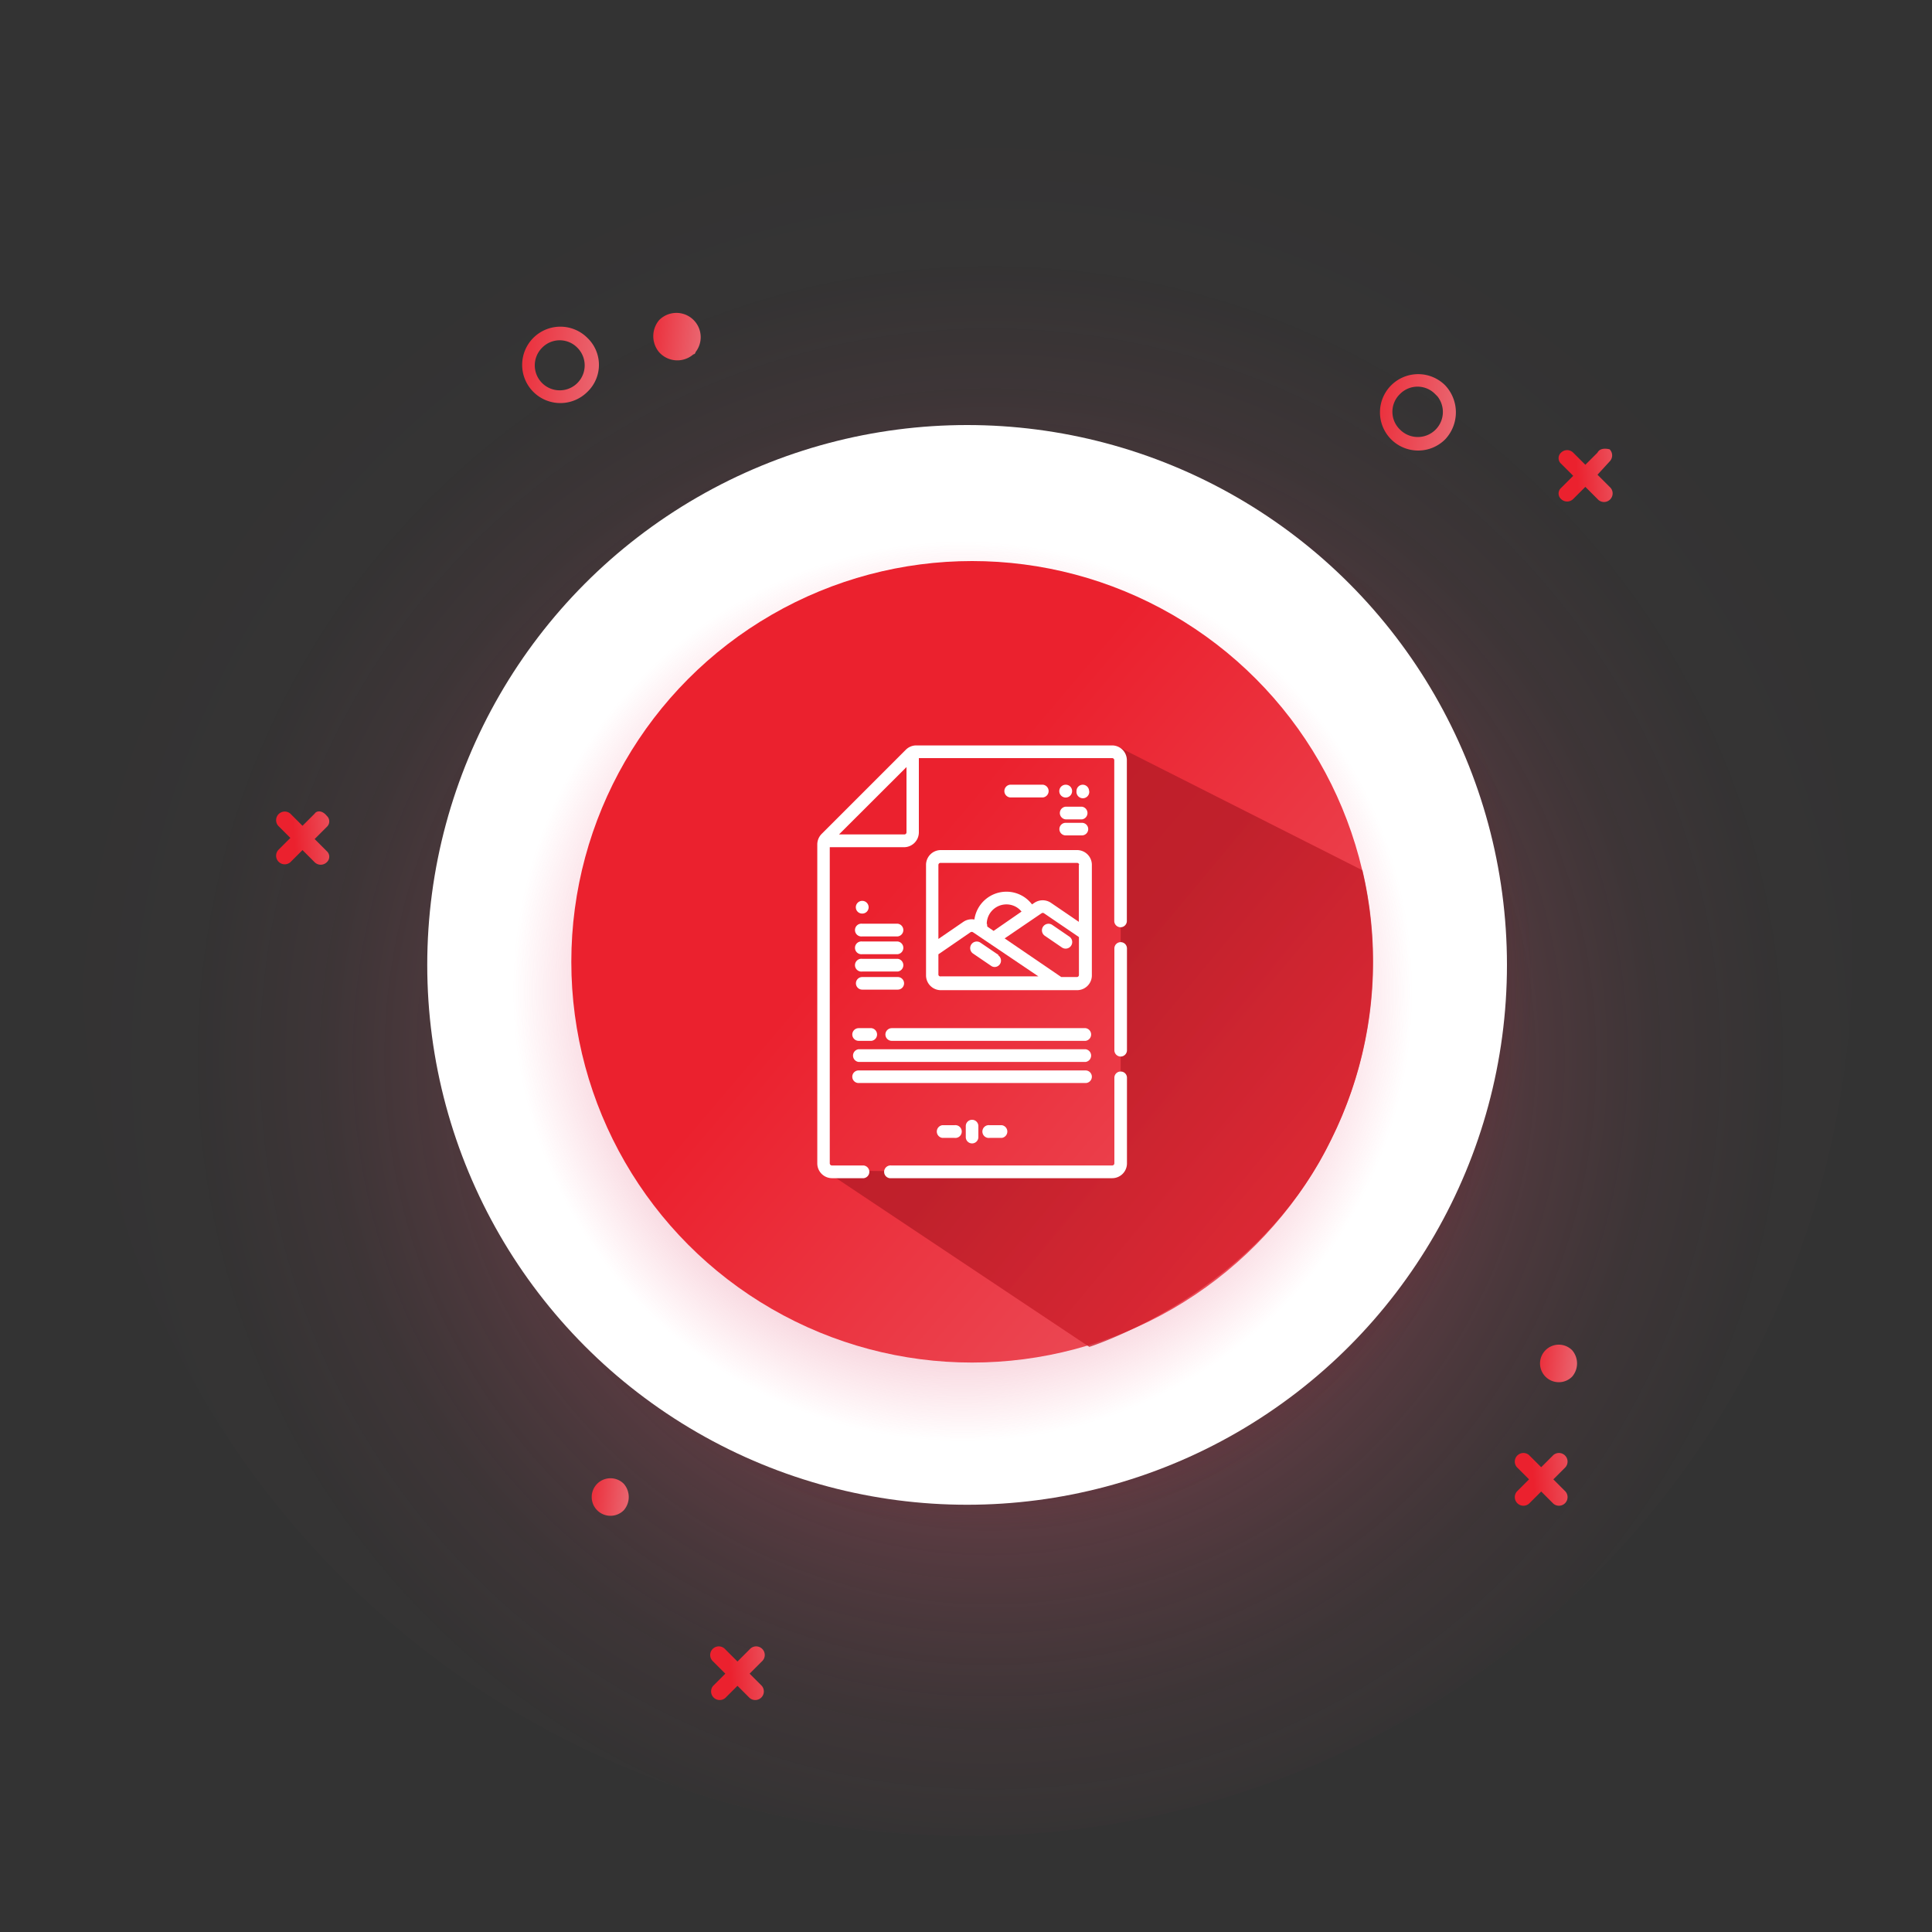 <?xml version="1.0" encoding="UTF-8"?> <svg xmlns="http://www.w3.org/2000/svg" xmlns:xlink="http://www.w3.org/1999/xlink" id="Capa_1" data-name="Capa 1" viewBox="0 0 175 175"><rect x="0" y="0" width="175" height="175" fill="#333333" stroke="none"/><defs><style>.cls-1{fill:url(#Dégradé_sans_nom);}.cls-2{opacity:0.5;fill:url(#Dégradé_sans_nom_2);}.cls-15,.cls-2{isolation:isolate;}.cls-3{fill:#fff;}.cls-4{fill:url(#Dégradé_sans_nom_3);}.cls-5{fill:url(#Dégradé_sans_nom_4);}.cls-6{fill:url(#Dégradé_sans_nom_5);}.cls-7{fill:url(#Dégradé_sans_nom_6);}.cls-8{fill:url(#Dégradé_sans_nom_7);}.cls-9{fill:url(#Dégradé_sans_nom_8);}.cls-10{fill:url(#Dégradé_sans_nom_9);}.cls-11{fill:url(#Dégradé_sans_nom_10);}.cls-12{fill:url(#Dégradé_sans_nom_11);}.cls-13{fill:url(#Dégradé_sans_nom_12);}.cls-14{fill:url(#Dégradé_sans_nom_13);}.cls-15{opacity:0.8;fill:url(#Dégradé_sans_nom_14);}</style><radialGradient id="Dégradé_sans_nom" cx="89.7" cy="-59.91" r="85.19" gradientTransform="translate(0 155.83)" gradientUnits="userSpaceOnUse"><stop offset="0" stop-color="#fc5c7d"></stop><stop offset="0.06" stop-color="#fc5c7d" stop-opacity="0.87"></stop><stop offset="0.16" stop-color="#fc5c7d" stop-opacity="0.67"></stop><stop offset="0.26" stop-color="#fc5c7d" stop-opacity="0.49"></stop><stop offset="0.36" stop-color="#fc5c7d" stop-opacity="0.34"></stop><stop offset="0.47" stop-color="#fc5c7d" stop-opacity="0.21"></stop><stop offset="0.59" stop-color="#fc5c7d" stop-opacity="0.12"></stop><stop offset="0.71" stop-color="#fc5c7d" stop-opacity="0.05"></stop><stop offset="0.84" stop-color="#fc5c7d" stop-opacity="0.01"></stop><stop offset="1" stop-color="#fc5c7d" stop-opacity="0"></stop></radialGradient><radialGradient id="Dégradé_sans_nom_2" cx="89.26" cy="-67.13" r="55.32" gradientTransform="translate(0 155.83)" gradientUnits="userSpaceOnUse"><stop offset="0.18" stop-color="#7f141f"></stop><stop offset="0.35" stop-color="#7f141f" stop-opacity="0.98"></stop><stop offset="0.47" stop-color="#7f141f" stop-opacity="0.9"></stop><stop offset="0.58" stop-color="#7f141f" stop-opacity="0.78"></stop><stop offset="0.69" stop-color="#7f141f" stop-opacity="0.6"></stop><stop offset="0.78" stop-color="#7f141f" stop-opacity="0.37"></stop><stop offset="0.87" stop-color="#7f141f" stop-opacity="0.09"></stop><stop offset="0.9" stop-color="#7f141f" stop-opacity="0"></stop></radialGradient><radialGradient id="Dégradé_sans_nom_3" cx="87.2" cy="-66.03" r="43.83" gradientTransform="translate(0 155.83)" gradientUnits="userSpaceOnUse"><stop offset="0" stop-color="#805c7d"></stop><stop offset="0.13" stop-color="#885c7d" stop-opacity="0.94"></stop><stop offset="0.33" stop-color="#9e5c7d" stop-opacity="0.76"></stop><stop offset="0.59" stop-color="#c25c7d" stop-opacity="0.47"></stop><stop offset="0.88" stop-color="#f35c7d" stop-opacity="0.07"></stop><stop offset="0.93" stop-color="#fc5c7d" stop-opacity="0"></stop></radialGradient><linearGradient id="Dégradé_sans_nom_4" x1="80.5" y1="-75.12" x2="167.37" y2="-1.42" gradientTransform="translate(0 155.83)" gradientUnits="userSpaceOnUse"><stop offset="0" stop-color="#eb212e"></stop><stop offset="1" stop-color="#ea8b94"></stop></linearGradient><linearGradient id="Dégradé_sans_nom_5" x1="-266.64" y1="-306.17" x2="-260.59" y2="-301.03" gradientTransform="translate(471.2 179.6) rotate(-45)" xlink:href="#Dégradé_sans_nom_4"></linearGradient><linearGradient id="Dégradé_sans_nom_6" x1="-135.71" y1="-328.66" x2="-129.65" y2="-323.53" gradientTransform="translate(471.2 179.6) rotate(-45)" xlink:href="#Dégradé_sans_nom_4"></linearGradient><linearGradient id="Dégradé_sans_nom_7" x1="-202.78" y1="-267.19" x2="-196.73" y2="-262.06" gradientTransform="translate(471.2 179.6) rotate(-45)" xlink:href="#Dégradé_sans_nom_4"></linearGradient><linearGradient id="Dégradé_sans_nom_8" x1="-241.05" y1="-387.63" x2="-235" y2="-382.5" gradientTransform="translate(471.2 179.6) rotate(-45)" xlink:href="#Dégradé_sans_nom_4"></linearGradient><linearGradient id="Dégradé_sans_nom_9" x1="-145.3" y1="-347.32" x2="-136.52" y2="-336.45" gradientTransform="translate(471.2 179.6) rotate(-45)" xlink:href="#Dégradé_sans_nom_4"></linearGradient><linearGradient id="Dégradé_sans_nom_10" x1="-197.15" y1="-405.24" x2="-188.37" y2="-394.36" gradientTransform="translate(471.2 179.6) rotate(-45)" xlink:href="#Dégradé_sans_nom_4"></linearGradient><linearGradient id="Dégradé_sans_nom_11" x1="-186.56" y1="-398.03" x2="-181.05" y2="-391.2" gradientTransform="translate(471.2 179.6) rotate(-45)" xlink:href="#Dégradé_sans_nom_4"></linearGradient><linearGradient id="Dégradé_sans_nom_12" x1="-264.64" y1="-327.27" x2="-260.45" y2="-322.08" gradientTransform="translate(471.2 179.6) rotate(-45)" xlink:href="#Dégradé_sans_nom_4"></linearGradient><linearGradient id="Dégradé_sans_nom_13" x1="-195.34" y1="-275.08" x2="-191.15" y2="-269.88" gradientTransform="translate(471.2 179.6) rotate(-45)" xlink:href="#Dégradé_sans_nom_4"></linearGradient><linearGradient id="Dégradé_sans_nom_14" x1="129.06" y1="-38.84" x2="97.88" y2="-64.35" gradientTransform="translate(0 155.83)" gradientUnits="userSpaceOnUse"><stop offset="0" stop-color="#eb212e"></stop><stop offset="1" stop-color="#b51c27"></stop></linearGradient></defs><title>icon-post-category</title><circle class="cls-1" cx="87.6" cy="86.1" r="80.2"></circle><circle class="cls-2" cx="90.2" cy="88.7" r="52.2"></circle><circle class="cls-3" cx="87.6" cy="87.4" r="48.9"></circle><circle class="cls-4" cx="87.6" cy="87.4" r="45.4"></circle><circle class="cls-5" cx="88.05" cy="87.12" r="36.3"></circle><g id="groupe-ronds"><path class="cls-6" d="M67.9,149.4l-1.1,1.1-1.1-1.1a.78.78,0,1,0-1.1,1.1l1.1,1.1-1.1,1.1a.78.78,0,0,0,1.1,1.1h0l1.1-1.1,1.1,1.1a.78.78,0,0,0,1.1-1.1l-1.1-1.1,1.1-1.1a.78.78,0,1,0-1.1-1.1Z"></path><path class="cls-7" d="M144.7,41l-1.1,1.1L142.5,41a.78.78,0,0,0-1.1,0,.67.67,0,0,0,0,1h0l1.1,1.1-1.1,1.1a.67.67,0,0,0,0,1h0a.78.78,0,0,0,1.1,0l1.1-1.1,1.1,1.1a.78.78,0,1,0,1.1-1.1h0L144.7,43l1.1-1.2a.78.78,0,0,0,0-1.1c-.4-.1-.9-.1-1.1.3Z"></path><path class="cls-8" d="M140.7,131.8l-1.1,1.1-1.1-1.1a.78.78,0,0,0-1.1,1.1l1.1,1.1-1.1,1.1a.78.78,0,0,0,1.1,1.1l1.1-1.1,1.1,1.1a.78.78,0,0,0,1.1-1.1l-1.1-1.1,1.1-1.1a.78.78,0,0,0-1.1-1.1Z"></path><path class="cls-9" d="M28.5,73.7l-1.1,1.1-1.1-1.1a.78.78,0,0,0-1.1,1.1l1.1,1.1L25.2,77a.78.78,0,0,0,1.1,1.1L27.4,77l1.1,1.1a.78.78,0,0,0,1.1,0,.67.67,0,0,0,0-1h0L28.5,76l1.1-1.1a.67.67,0,0,0,0-1h0C29.2,73.4,28.7,73.4,28.5,73.7Z"></path><path class="cls-10" d="M130.9,39.8a3.46,3.46,0,1,1,0-4.9h0A3.57,3.57,0,0,1,130.9,39.8Zm-4.1-4.1a2.23,2.23,0,0,0,0,3.2,2.27,2.27,0,0,0,3.4-3l-.2-.2A2.23,2.23,0,0,0,126.8,35.7Z"></path><path class="cls-11" d="M53.2,35.5a3.46,3.46,0,1,1,0-4.9,3.38,3.38,0,0,1,0,4.9Zm-4.1-4a2.26,2.26,0,1,0,3.2,0h0A2.23,2.23,0,0,0,49.1,31.5Z"></path><path class="cls-12" d="M62.8,32.1a2.21,2.21,0,0,1-3.1-.2,2.26,2.26,0,0,1,0-2.9A2.2,2.2,0,0,1,63,31.9.22.22,0,0,1,62.8,32.1Z"></path><path class="cls-13" d="M56.5,136.8a1.7,1.7,0,1,1,0-2.4h0A1.82,1.82,0,0,1,56.5,136.8Z"></path><path class="cls-14" d="M142.4,124.7a1.7,1.7,0,1,1,0-2.4h0A1.83,1.83,0,0,1,142.4,124.7Z"></path></g><path class="cls-15" d="M74.67,106l24,16s15.18-4.75,21.9-18.78a36,36,0,0,0,2.84-24.39L101.51,67.76v37.8l-.57.82Z"></path><path class="cls-3" d="M100.74,67.52H83a1.34,1.34,0,0,0-.95.39l-7.63,7.63a1.36,1.36,0,0,0-.39.95v28.89a1.34,1.34,0,0,0,1.34,1.34h2.87a.58.58,0,0,0,0-1.15H75.36a.2.2,0,0,1-.2-.19V76.74h6.73a1.35,1.35,0,0,0,1.34-1.34V68.67h17.5a.19.19,0,0,1,.2.19V83.42a.57.57,0,0,0,1.14,0V68.86A1.34,1.34,0,0,0,100.74,67.52ZM81.89,75.58H76l6.11-6.1v5.9A.19.19,0,0,1,81.89,75.58Z"></path><path class="cls-3" d="M101.51,85.34a.57.57,0,0,0-.57.58v9.21a.57.57,0,1,0,1.14,0V85.92A.57.57,0,0,0,101.51,85.34Z"></path><path class="cls-3" d="M101.51,97.06a.56.56,0,0,0-.57.57v7.75a.2.2,0,0,1-.2.19h-20a.58.58,0,1,0,0,1.15h20a1.34,1.34,0,0,0,1.34-1.34V97.63A.56.56,0,0,0,101.51,97.06Z"></path><path class="cls-3" d="M96.53,71.08h0a.58.58,0,1,0,.58.57A.57.57,0,0,0,96.53,71.08Z"></path><path class="cls-3" d="M98.65,71.65a.58.58,0,0,0-.57-.57h0a.57.57,0,0,0-.57.57.58.58,0,1,0,1.15,0Z"></path><path class="cls-3" d="M94.48,72.23a.58.58,0,0,0,0-1.15h-3a.58.58,0,0,0,0,1.15Z"></path><path class="cls-3" d="M96,73.64a.58.58,0,0,0,.58.58H98a.58.58,0,0,0,0-1.15H96.53A.58.58,0,0,0,96,73.64Z"></path><path class="cls-3" d="M98,74.53H96.53a.57.57,0,1,0,0,1.14H98a.57.57,0,0,0,0-1.14Z"></path><path class="cls-3" d="M78.1,84.82h3.22a.58.58,0,0,0,0-1.15H78.1a.58.58,0,1,0,0,1.15Z"></path><path class="cls-3" d="M78.1,86.43h3.22a.58.58,0,0,0,0-1.15H78.1a.58.58,0,1,0,0,1.15Z"></path><path class="cls-3" d="M78.1,88h3.22a.58.58,0,0,0,0-1.15H78.1a.58.58,0,1,0,0,1.15Z"></path><path class="cls-3" d="M78.1,89.64h3.22a.57.57,0,0,0,0-1.14H78.1a.57.57,0,1,0,0,1.14Z"></path><path class="cls-3" d="M77.2,93.7a.58.58,0,0,0,.57.58h1.17a.58.58,0,0,0,0-1.15H77.77A.58.58,0,0,0,77.2,93.7Z"></path><path class="cls-3" d="M80.2,93.7a.58.58,0,0,0,.57.58H98.33a.58.58,0,0,0,0-1.15H80.77A.58.58,0,0,0,80.2,93.7Z"></path><path class="cls-3" d="M77.77,96.19H98.33a.58.58,0,0,0,0-1.15H77.77a.58.58,0,0,0,0,1.15Z"></path><path class="cls-3" d="M77.77,98.1H98.33a.57.57,0,1,0,0-1.14H77.77a.57.57,0,0,0,0,1.14Z"></path><path class="cls-3" d="M78.1,82.75a.57.57,0,0,0,.58-.57.58.58,0,0,0-.58-.58h0a.58.58,0,0,0-.58.58A.57.57,0,0,0,78.1,82.75Z"></path><path class="cls-3" d="M87.48,102v1a.57.57,0,1,0,1.14,0v-1a.57.57,0,1,0-1.14,0Z"></path><path class="cls-3" d="M89.64,101.92a.58.58,0,1,0,0,1.15h1.1a.58.58,0,0,0,0-1.15Z"></path><path class="cls-3" d="M85.36,101.92a.58.58,0,0,0,0,1.15h1.1a.58.58,0,1,0,0-1.15Z"></path><path class="cls-3" d="M83.88,78.35v10a1.34,1.34,0,0,0,1.34,1.34H97.56A1.34,1.34,0,0,0,98.9,88.3v-10A1.34,1.34,0,0,0,97.56,77H85.22A1.34,1.34,0,0,0,83.88,78.35ZM85,88.3V86.44l2.91-2a.22.22,0,0,1,.22,0l5.93,4H85.22A.19.19,0,0,1,85,88.3Zm4.38-4.61a1.78,1.78,0,0,1,1.78-1.77,1.75,1.75,0,0,1,1.37.65L90,84.32l-.57-.39A1.94,1.94,0,0,1,89.41,83.69Zm8.15,4.81H96.13L91,85l3.35-2.28a.2.2,0,0,1,.21,0l3.17,2.16V88.3A.19.19,0,0,1,97.56,88.5Zm.19-10.15V83.5l-2.52-1.72a1.34,1.34,0,0,0-1.51,0l-.21.14a2.9,2.9,0,0,0-2.32-1.15,2.93,2.93,0,0,0-2.9,2.52,1.35,1.35,0,0,0-1,.21L85,85.05v-6.7a.19.19,0,0,1,.19-.19H97.56A.19.19,0,0,1,97.75,78.35Z"></path><path class="cls-3" d="M90.43,86.49,88.8,85.38a.58.58,0,1,0-.65,1l1.63,1.11a.55.55,0,0,0,.32.1.58.58,0,0,0,.33-1.05Z"></path><path class="cls-3" d="M96.85,84.83,95.3,83.77a.58.58,0,1,0-.65,1l1.55,1.06a.58.58,0,0,0,.65-1Z"></path></svg> 